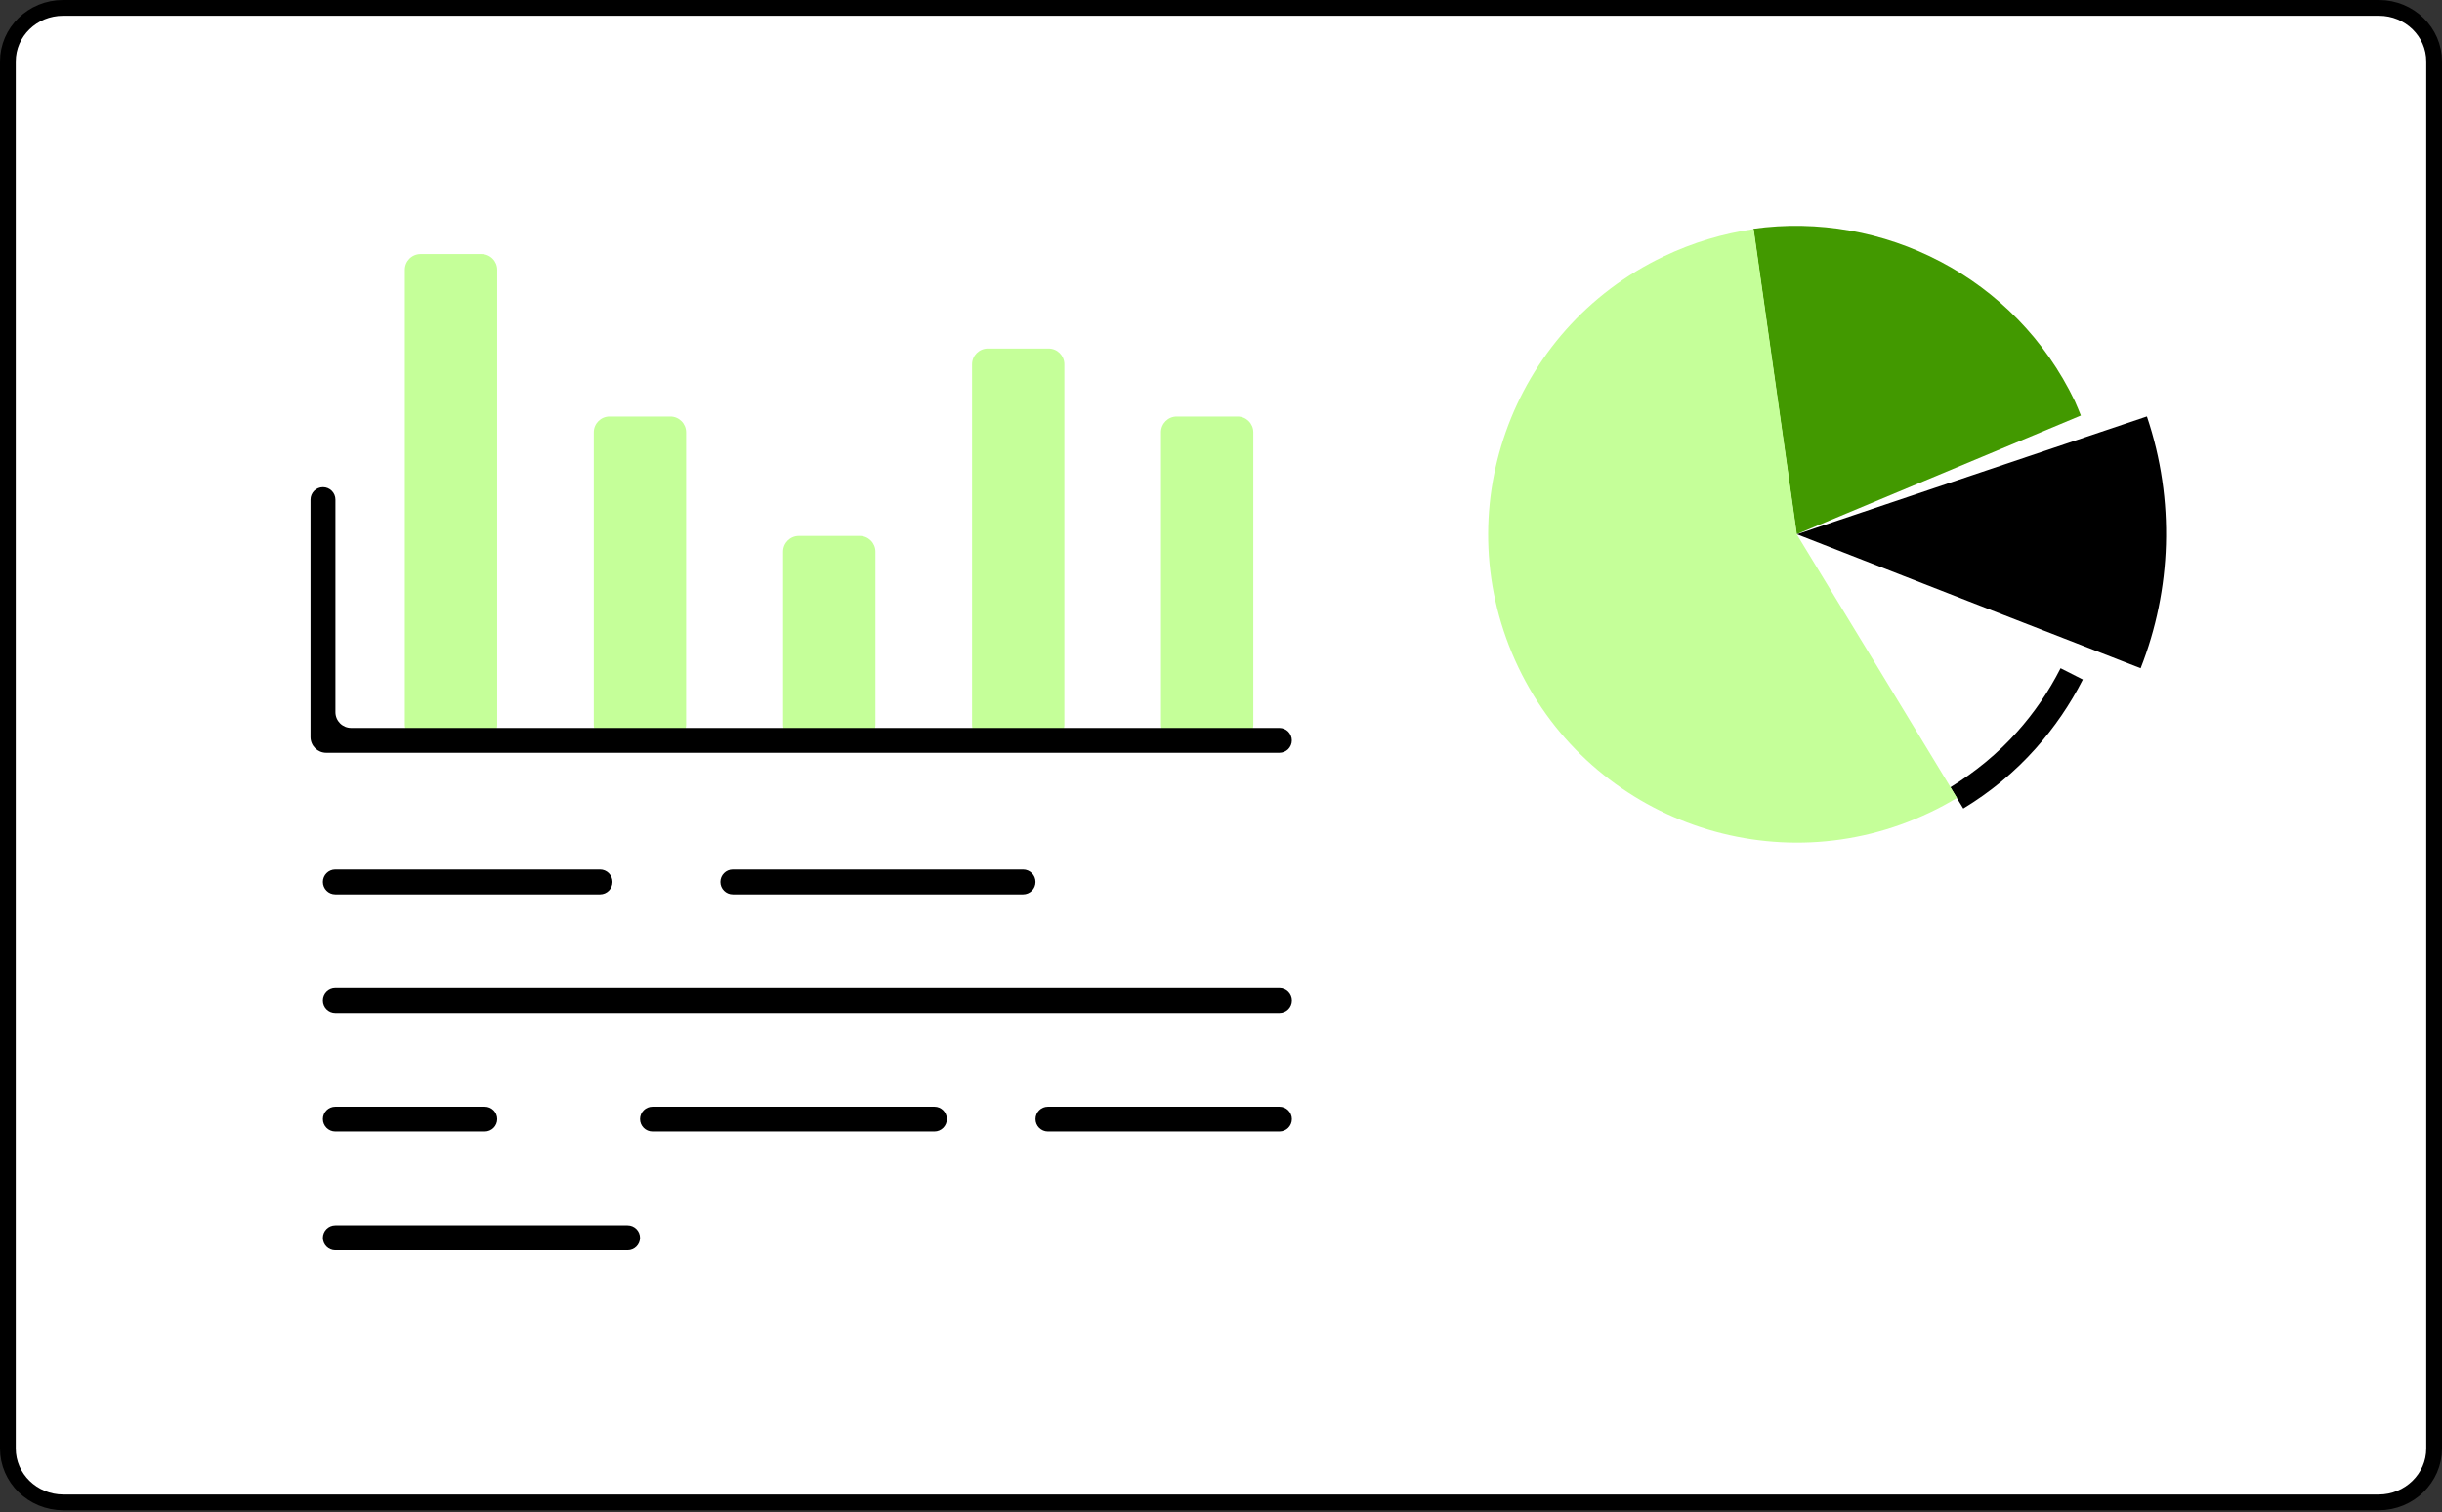 <?xml version="1.0" encoding="UTF-8"?> <svg xmlns="http://www.w3.org/2000/svg" width="155" height="96" viewBox="0 0 155 96" fill="none"><rect x="0" y="0" width="155" height="96" fill="#333333" stroke="none"/><path d="M4.004 0.5H150.999C152.942 0.5 154.5 2.036 154.5 3.899V91.948C154.5 93.822 152.933 95.367 150.978 95.367H4.022C2.067 95.367 0.5 93.822 0.5 91.948V3.899C0.5 2.036 2.058 0.5 4.001 0.5H4.004Z" fill="white" stroke="black"></path><path d="M111.296 14.546C112.202 21.008 113.129 27.45 114.036 33.913C120.043 31.408 126.071 28.881 132.078 26.376C131.952 26.082 131.847 25.787 131.699 25.471C127.926 17.577 119.516 13.367 111.274 14.525L111.296 14.546Z" fill="#429900"></path><path d="M114.037 33.913C117.431 39.491 120.803 45.07 124.197 50.627C127.401 48.691 129.867 45.912 131.49 42.754C125.672 39.807 119.855 36.86 114.037 33.913Z" fill="white"></path><path d="M124.614 51.322L123.792 49.975C125.373 49.006 126.806 47.827 128.029 46.459C129.125 45.238 130.052 43.87 130.789 42.417L132.202 43.133C131.401 44.712 130.389 46.185 129.209 47.512C127.881 49.006 126.321 50.29 124.614 51.322Z" fill="black"></path><path d="M136.251 26.44C128.852 28.924 121.454 31.429 114.056 33.913C121.327 36.755 128.599 39.596 135.871 42.417C137.832 37.428 138.063 31.765 136.272 26.44H136.251Z" fill="black"></path><path d="M111.294 14.546C109.376 14.819 107.458 15.388 105.603 16.272C95.844 20.924 91.713 32.608 96.371 42.354C101.029 52.101 112.727 56.227 122.486 51.575C123.076 51.301 123.646 50.985 124.215 50.648C120.821 45.07 117.449 39.491 114.055 33.934C113.149 27.471 112.221 21.029 111.315 14.567L111.294 14.546Z" fill="#C5FF99"></path><path d="M30.557 16.125H26.697C26.145 16.125 25.697 16.572 25.697 17.125V46.006C25.697 46.559 26.145 47.006 26.697 47.006H30.557C31.109 47.006 31.557 46.559 31.557 46.006V17.125C31.557 16.572 31.109 16.125 30.557 16.125Z" fill="#C5FF99"></path><path d="M42.548 26.439H38.688C38.136 26.439 37.688 26.887 37.688 27.439V46.006C37.688 46.559 38.136 47.006 38.688 47.006H42.548C43.1 47.006 43.548 46.559 43.548 46.006V27.439C43.548 26.887 43.1 26.439 42.548 26.439Z" fill="#C5FF99"></path><path d="M54.566 34.018H50.706C50.154 34.018 49.706 34.466 49.706 35.018V46.006C49.706 46.559 50.154 47.006 50.706 47.006H54.566C55.118 47.006 55.566 46.559 55.566 46.006V35.018C55.566 34.466 55.118 34.018 54.566 34.018Z" fill="#C5FF99"></path><path d="M66.558 22.124H62.699C62.147 22.124 61.699 22.572 61.699 23.124V46.006C61.699 46.559 62.147 47.006 62.699 47.006H66.558C67.111 47.006 67.558 46.559 67.558 46.006V23.124C67.558 22.572 67.111 22.124 66.558 22.124Z" fill="#C5FF99"></path><path d="M78.551 26.439H74.691C74.139 26.439 73.691 26.887 73.691 27.439V46.006C73.691 46.559 74.139 47.006 74.691 47.006H78.551C79.103 47.006 79.551 46.559 79.551 46.006V27.439C79.551 26.887 79.103 26.439 78.551 26.439Z" fill="#C5FF99"></path><path d="M81.995 46.996C81.995 47.432 81.641 47.785 81.205 47.785H20.71C20.158 47.785 19.71 47.338 19.71 46.785V31.714C19.71 31.277 20.064 30.923 20.5 30.923V30.923C20.937 30.923 21.291 31.277 21.291 31.714V45.206C21.291 45.759 21.738 46.206 22.291 46.206H81.205C81.641 46.206 81.995 46.56 81.995 46.996V46.996Z" fill="black"></path><path d="M64.937 55.195H46.513C46.077 55.195 45.724 55.549 45.724 55.985C45.724 56.421 46.077 56.774 46.513 56.774H64.937C65.373 56.774 65.726 56.421 65.726 55.985C65.726 55.549 65.373 55.195 64.937 55.195Z" fill="black"></path><path d="M38.084 55.195H21.284C20.848 55.195 20.494 55.549 20.494 55.985C20.494 56.421 20.848 56.774 21.284 56.774H38.084C38.52 56.774 38.874 56.421 38.874 55.985C38.874 55.549 38.52 55.195 38.084 55.195Z" fill="black"></path><path d="M81.209 62.731H21.284C20.848 62.731 20.494 63.085 20.494 63.521C20.494 63.957 20.848 64.31 21.284 64.31H81.209C81.645 64.31 81.999 63.957 81.999 63.521C81.999 63.085 81.645 62.731 81.209 62.731Z" fill="black"></path><path d="M81.208 70.247H66.515C66.079 70.247 65.726 70.6 65.726 71.036C65.726 71.472 66.079 71.826 66.515 71.826H81.208C81.644 71.826 81.998 71.472 81.998 71.036C81.998 70.6 81.644 70.247 81.208 70.247Z" fill="black"></path><path d="M59.31 70.247H41.413C40.977 70.247 40.624 70.6 40.624 71.036C40.624 71.472 40.977 71.826 41.413 71.826H59.31C59.746 71.826 60.1 71.472 60.1 71.036C60.1 70.6 59.746 70.247 59.31 70.247Z" fill="black"></path><path d="M30.77 70.247H21.284C20.848 70.247 20.494 70.6 20.494 71.036C20.494 71.472 20.848 71.826 21.284 71.826H30.77C31.206 71.826 31.56 71.472 31.56 71.036C31.56 70.6 31.206 70.247 30.77 70.247Z" fill="black"></path><path d="M39.834 77.783H21.284C20.848 77.783 20.494 78.136 20.494 78.572C20.494 79.008 20.848 79.362 21.284 79.362H39.834C40.27 79.362 40.623 79.008 40.623 78.572C40.623 78.136 40.27 77.783 39.834 77.783Z" fill="black"></path></svg> 